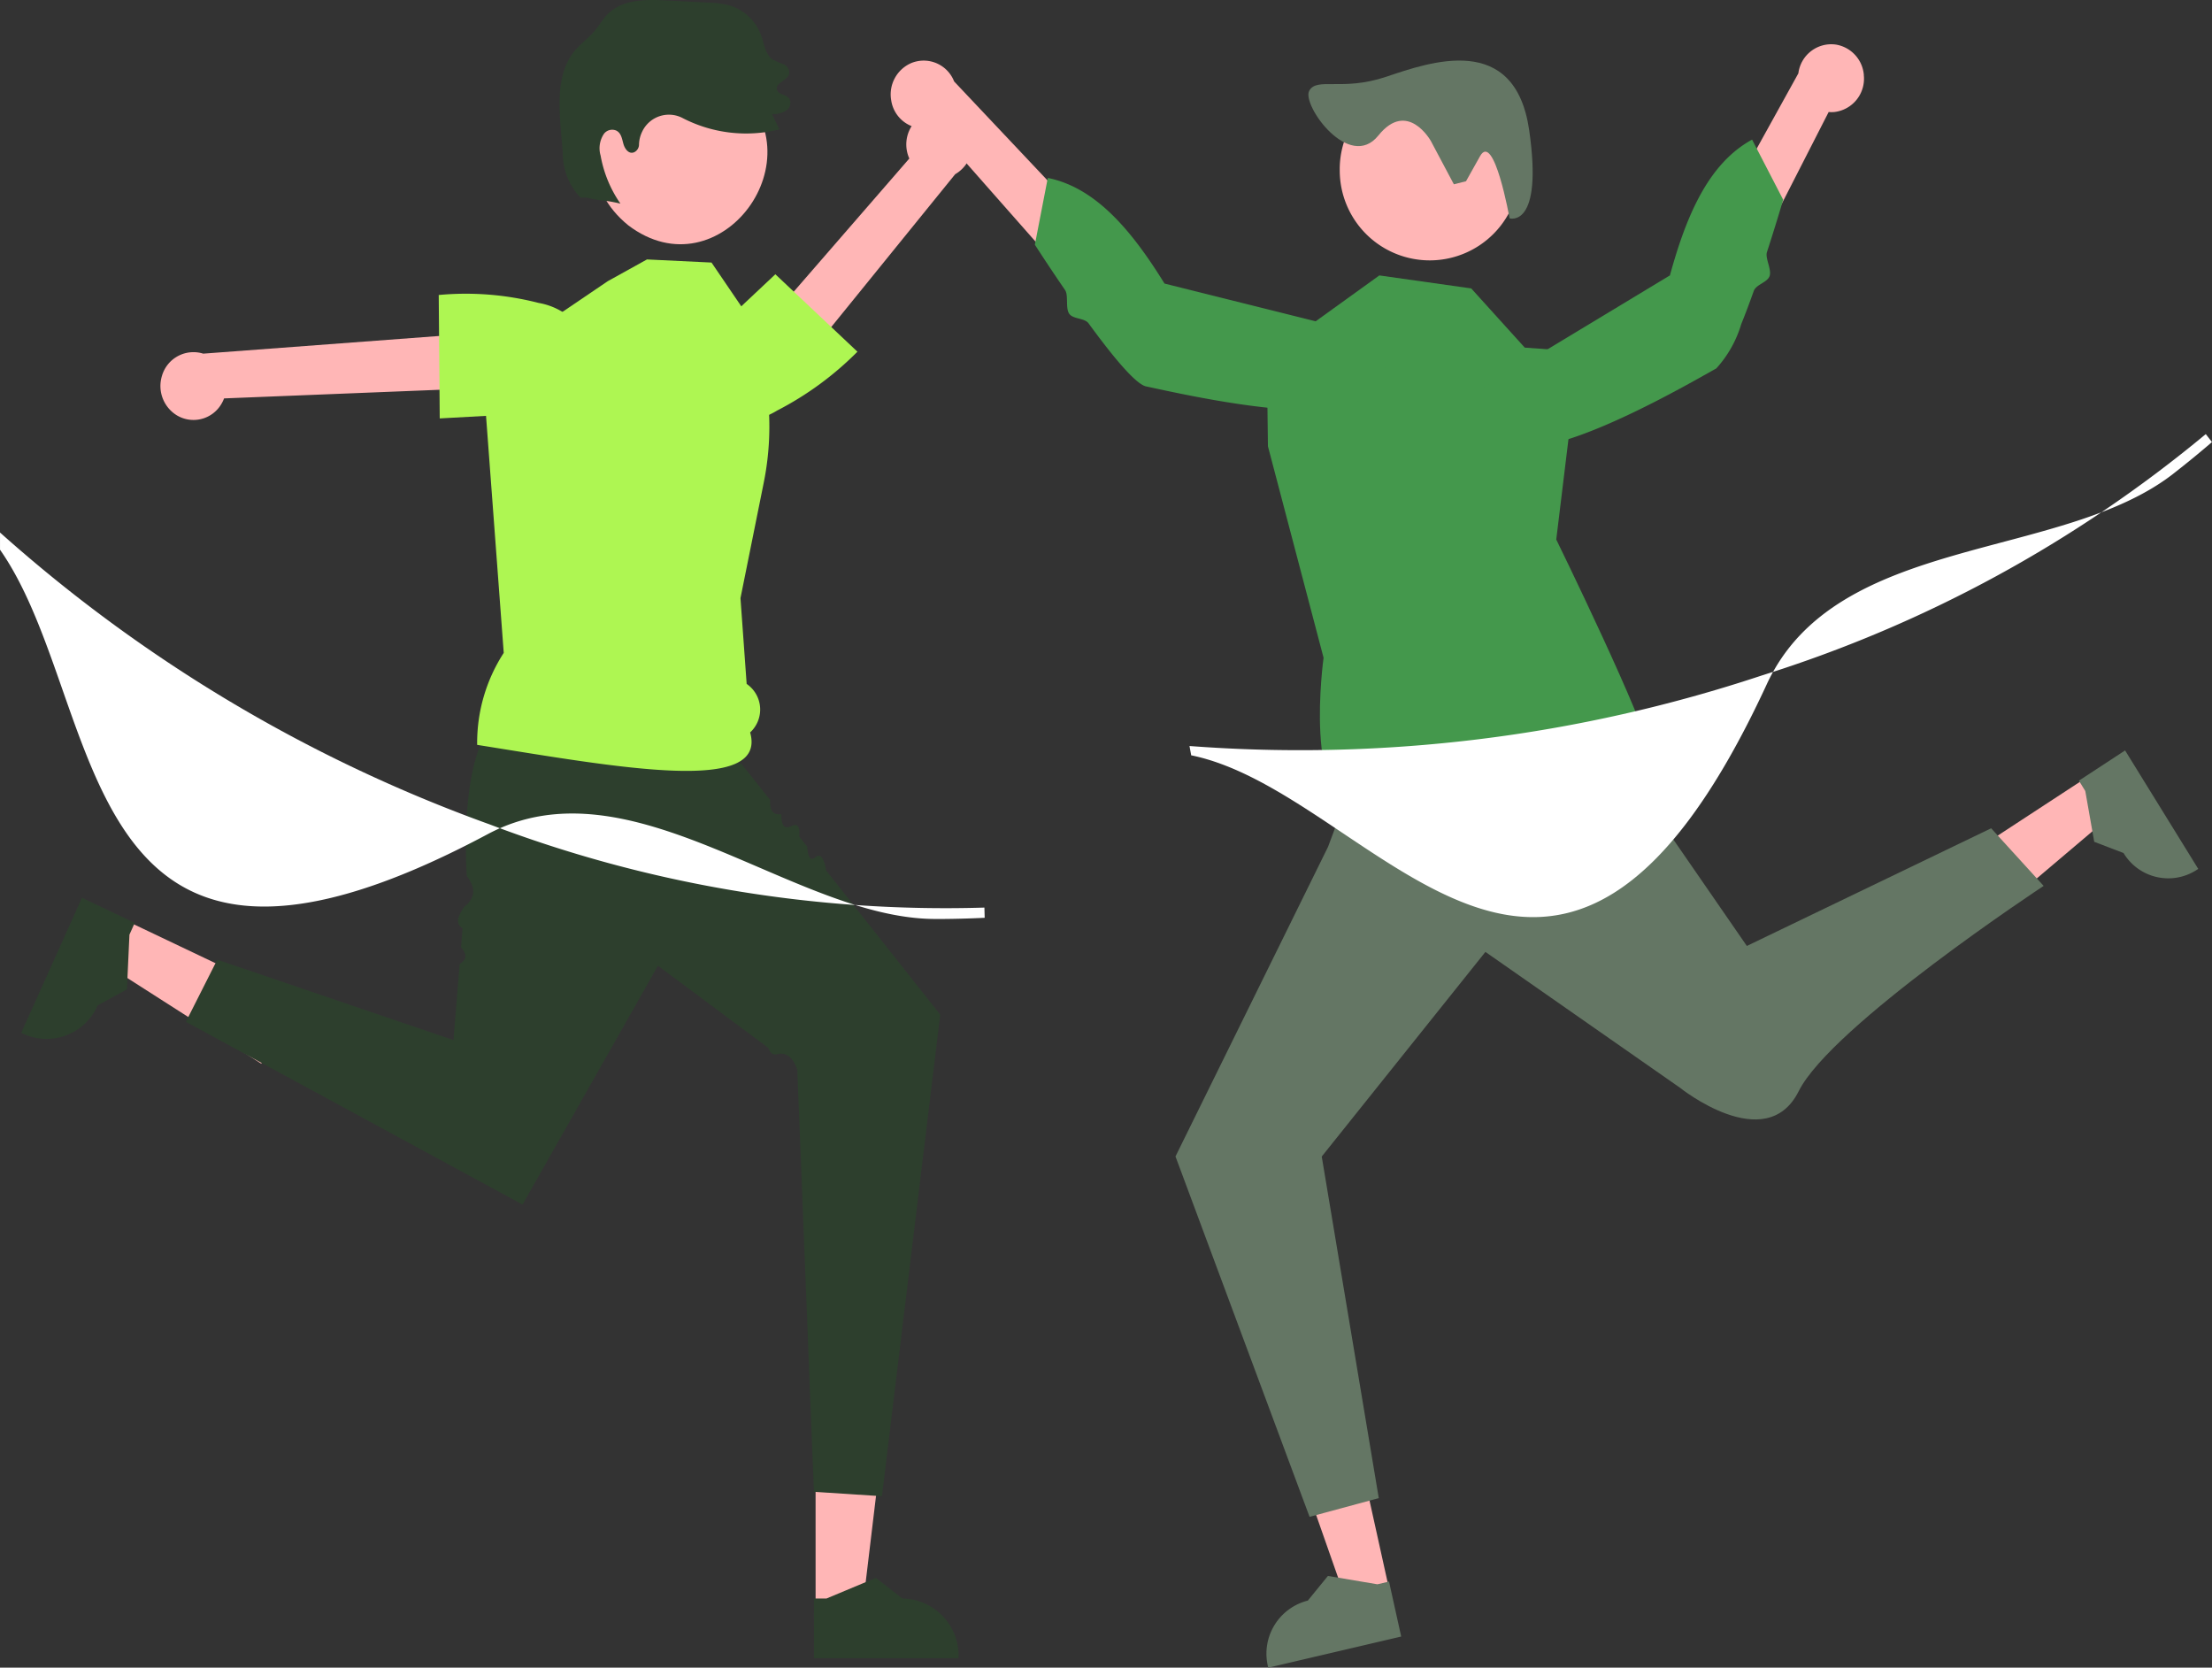 <svg xmlns="http://www.w3.org/2000/svg" xmlns:xlink="http://www.w3.org/1999/xlink" width="130" height="98" viewBox="0 0 130 98">
  <rect x="0" y="0" width="130" height="98" fill="#333333" stroke="none"/>
  <defs>
    <clipPath id="clip-path">
      <rect id="長方形_17234" data-name="長方形 17234" width="130" height="98" transform="translate(3.669 0)" fill="none"/>
    </clipPath>
  </defs>
  <g id="グループ_252" data-name="グループ 252" transform="translate(-7.563)">
    <g id="グループ_251" data-name="グループ 251" transform="translate(3.895)" clip-path="url(#clip-path)">
      <path id="パス_127" data-name="パス 127" d="M236.743,394.611h4.079l-1.315,10.97h-2.763Z" transform="translate(-185.143 -311.098)" fill="#ffb6b6"/>
      <path id="パス_128" data-name="パス 128" d="M236.271,439.341h.742l2.9-1.212,1.552,1.212h0a3.357,3.357,0,0,1,3.308,3.4v.111h-8.5Z" transform="translate(-184.769 -345.406)" fill="#2d3f2d"/>
      <path id="パス_129" data-name="パス 129" d="M44.813,260.208l-1.712,3.81-9.122-5.834,1.16-2.581Z" transform="translate(-24.076 -201.509)" fill="#ffb6b6"/>
      <path id="パス_130" data-name="パス 130" d="M16.413,250.763l-.311.693-.147,3.214-1.721.941h0a3.269,3.269,0,0,1-4.391,1.66l-.1-.046,3.568-7.938Z" transform="translate(-4.827 -196.53)" fill="#2d3f2d"/>
      <path id="パス_131" data-name="パス 131" d="M75.68,197.307c-3.023,1.158-2.4,9.553-2.4,9.553.494.656.563,1.271-.147,1.812-.341.5-.574.969-.1,1.266l-.091,1.115c.314.363.394.7-.08.987l-.364,4.469-13.88-4.726-1.846,3.653,19.786,10.739,7.958-14.035,6.024,4.483.46.343c.1.274.246.434.505.376.578-.146.955.212,1.2.9l.976,24.813,4,.259,3.425-28.3L95,207.3l-.6-.755s-.151-1.2-.622-.784-.486-.612-.486-.612l-.477-.6s.157-.95-.482-.608-.561-.707-.561-.707c-.522.07-.7-.257-.659-.83l-1.679-2.117S78.7,196.149,75.68,197.307" transform="translate(-42.18 -155.389)" fill="#2d3f2d"/>
      <path id="パス_132" data-name="パス 132" d="M391.817,404.055l-2.541.595-3.439-9.8,3.75-.878Z" transform="translate(-306.493 -310.592)" fill="#ffb6b6"/>
      <path id="パス_133" data-name="パス 133" d="M387.713,441.148l-7.814,1.83-.023-.1a3.214,3.214,0,0,1,2.349-3.842h0l1.181-1.449,2.909.491.682-.16Z" transform="translate(-301.696 -344.977)" fill="#647664"/>
      <path id="パス_134" data-name="パス 134" d="M581.466,215.838l1.4,2.264-7.82,6.623-2.062-3.341Z" transform="translate(-455.152 -170.16)" fill="#ffb6b6"/>
      <path id="パス_135" data-name="パス 135" d="M614.661,208.374l4.3,6.962-.086.056a3.068,3.068,0,0,1-4.305-.989h0l-1.722-.659-.526-2.985-.375-.608Z" transform="translate(-486.101 -164.275)" fill="#647664"/>
      <path id="パス_136" data-name="パス 136" d="M55.725,168.86c-8.311,0-17.861-9.491-26.312-4.982C3.828,177.531,7.35,154.685,0,146.188l.241-.5A87.913,87.913,0,0,0,29.524,163.3a75.313,75.313,0,0,0,29.083,4.891l.016.6q-1.432.071-2.9.071" transform="translate(2.915 -114.857)" fill="#fff"/>
      <path id="パス_137" data-name="パス 137" d="M181.6,19.153c5.235,4.268-.8,12.388-6.172,8.306-5.235-4.267.8-12.387,6.172-8.306" transform="translate(-134.84 -14.221)" fill="#ffb6b6"/>
      <path id="パス_138" data-name="パス 138" d="M364.666,198.227l-1.912,5.131-8.968,18.2,7.88,21.178,4.067-1.1-3.352-20.073L372,209.538l11.421,7.972s5.065,4.07,6.992.212,14.395-12.063,14.395-12.063l-3.085-3.386-14.358,6.915-9.91-14.355Z" transform="translate(-281.034 -153.599)" fill="#647664"/>
      <path id="パス_139" data-name="パス 139" d="M395.041,80.714l-3.147-3.479-5.4-.764-6.614,4.765.067,5.275,3.27,12.429s-1.245,8.93,2.233,8.84,5.375-1.874,6.792-1.511,7.439,1.91,7.821.29,2.411-.46,2.321-1.992-5.492-12.577-5.492-12.577l1.344-11.046Z" transform="translate(-301.762 -60.286)" fill="#44984c"/>
      <path id="パス_140" data-name="パス 140" d="M507.054,14.105a1.97,1.97,0,0,1-1.725,2.172,1.878,1.878,0,0,1-.34,0l-7.237,14.164-1.943-3.069,7.4-13.368a1.948,1.948,0,0,1,2.194-1.691,1.97,1.97,0,0,1,1.654,1.788" transform="translate(-393.85 -9.695)" fill="#ffb6b6"/>
      <path id="パス_141" data-name="パス 141" d="M439.673,53.623a2.934,2.934,0,0,0,2.469,3.143c2.756.624,10.392-3.866,11.643-4.552a6.716,6.716,0,0,0,1.47-2.612c.245-.6.493-1.266.732-1.938.138-.389.8-.5.932-.881s-.273-1.047-.155-1.408c.558-1.716.953-3.077.953-3.077l-1.827-3.531c-2.555,1.39-3.865,4.452-4.829,7.979Z" transform="translate(-349.251 -30.562)" fill="#44984c"/>
      <path id="パス_142" data-name="パス 142" d="M272.42,19.129a1.936,1.936,0,0,0,2.2,1.659,1.871,1.871,0,0,0,.33-.084L285.4,32.554l1.134-3.472L276.121,18.044a1.919,1.919,0,0,0-2.535-1.072,2.006,2.006,0,0,0-1.167,2.157" transform="translate(-216.379 -13.259)" fill="#ffb6b6"/>
      <path id="パス_143" data-name="パス 143" d="M334.041,58.8a2.98,2.98,0,0,1-1.484,3.742c-2.464,1.415-11.034-.619-12.424-.9-.436-.089-1.24-.939-2.139-2.065-.4-.505-.826-1.066-1.244-1.639-.241-.331-.906-.236-1.139-.567s-.032-1.083-.246-1.395c-1.014-1.477-1.774-2.664-1.774-2.664l.76-3.923c2.836.573,4.948,3.116,6.859,6.207Z" transform="translate(-249.104 -38.933)" fill="#44984c"/>
      <path id="パス_144" data-name="パス 144" d="M405.855,22.335a5.288,5.288,0,1,1-5.136,5.286,5.212,5.212,0,0,1,5.136-5.286" transform="translate(-318.314 -17.608)" fill="#ffb6b6"/>
      <path id="パス_145" data-name="パス 145" d="M415.62,122.858c-6.625,5.164-19.807,3.532-23.9,12.378-12.385,26.781-22.981,6.38-33.826,4.174l-.1-.547a86.086,86.086,0,0,0,33.674-4.158,76.6,76.6,0,0,0,26.053-14.171l.364.468q-1.1.947-2.268,1.857" transform="translate(-284.219 -95.024)" fill="#fff"/>
      <path id="パス_146" data-name="パス 146" d="M163.768,8.97a3.819,3.819,0,0,0,1.035,2.637h.338c1.173.268.845.091,2.018.359a7.132,7.132,0,0,1-1.165-2.822,1.516,1.516,0,0,1,.2-1.285.608.608,0,0,1,.721-.185c.3.148.336.5.425.8s.332.616.644.464a.509.509,0,0,0,.267-.443V8.468a1.852,1.852,0,0,1,.191-.743,1.737,1.737,0,0,1,2.369-.789,8.115,8.115,0,0,0,5.69.669l-.434-.906a1.294,1.294,0,0,0,.91-.263.553.553,0,0,0,.168-.406c-.013-.528-.68-.386-.787-.752-.121-.414.647-.542.726-.967a.554.554,0,0,0-.35-.541,5.435,5.435,0,0,1-.626-.27c-.421-.283-.492-.871-.657-1.36a2.862,2.862,0,0,0-1.808-1.8,5.431,5.431,0,0,0-1.348-.188L169.876.027c-1.219-.066-2.593-.075-3.465.8-.294.3-.5.673-.772.995s-.624.6-.934.909c-1.553,1.524-1.094,4.032-.938,6.235" transform="translate(-127.028 0)" fill="#2d3f2d"/>
      <path id="パス_148" data-name="パス 148" d="M147.714,73.32l-3.127,2.12-4.086,5,1.1,14.722a9.724,9.724,0,0,0-1.562,5.406c8.21,1.306,17.086,2.973,16.043-.731a1.827,1.827,0,0,0-.205-2.851l-.363-5.039,1.369-6.795A16.659,16.659,0,0,0,155.8,75.147l-1.988-2.922-3.793-.183Z" transform="translate(-108.328 -56.796)" fill="#aef652"/>
      <path id="パス_150" data-name="パス 150" d="M398.964,21.542s-1.37-2.449-3.082-.322-4.5-1.782-4.069-2.616,1.937.037,4.525-.833,7.572-2.644,8.406,3.141-1.153,5.178-1.153,5.178-.911-5.126-1.735-3.653l-.824,1.472-.714.181Z" transform="translate(-311.205 -13.259)" fill="#647664"/>
      <path id="パス_41996" data-name="パス 41996" d="M14.56,13.091a2.01,2.01,0,0,0-2.606-1.539L1.167,0,.01,3.375l10.744,10.76a2.025,2.025,0,0,0,2.611,1.05,1.917,1.917,0,0,0,1.194-2.093" transform="translate(46.87 22.411) rotate(-96)" fill="#ffb6b6"/>
      <path id="パス_147" data-name="パス 147" d="M9.038,6.391,7.7-.1,4.053.426,4.344.409a7.942,7.942,0,0,0-2.63.793A3.343,3.343,0,0,0,.037,3.141,2.47,2.47,0,0,0,.756,5.617a4.5,4.5,0,0,0,2.43.9,18.749,18.749,0,0,0,5.852-.123" transform="matrix(0.819, -0.574, 0.574, 0.819, 42.987, 20.619)" fill="#aef652"/>
      <path id="パス_41997" data-name="パス 41997" d="M14.168,13a1.9,1.9,0,0,0-2.213-1.6,2,2,0,0,0-.337.087L1.154-.016l-1.2,3.431,10.436,10.7a1.928,1.928,0,0,0,2.564,1.018A2.022,2.022,0,0,0,14.168,13" transform="translate(33.104 21.896) rotate(130)" fill="#ffb6b6"/>
      <path id="パス_149" data-name="パス 149" d="M.011,1.331,2.188,8.25,5.717,6.955l-.284.075A7.934,7.934,0,0,0,7.921,5.644a4.029,4.029,0,0,0,1.4-2.467A2.805,2.805,0,0,0,8.279.581,3.958,3.958,0,0,0,5.764.061,17.166,17.166,0,0,0,.011,1.331" transform="translate(29.831 16.059) rotate(17)" fill="#aef652"/>
    </g>
  </g>
</svg>
